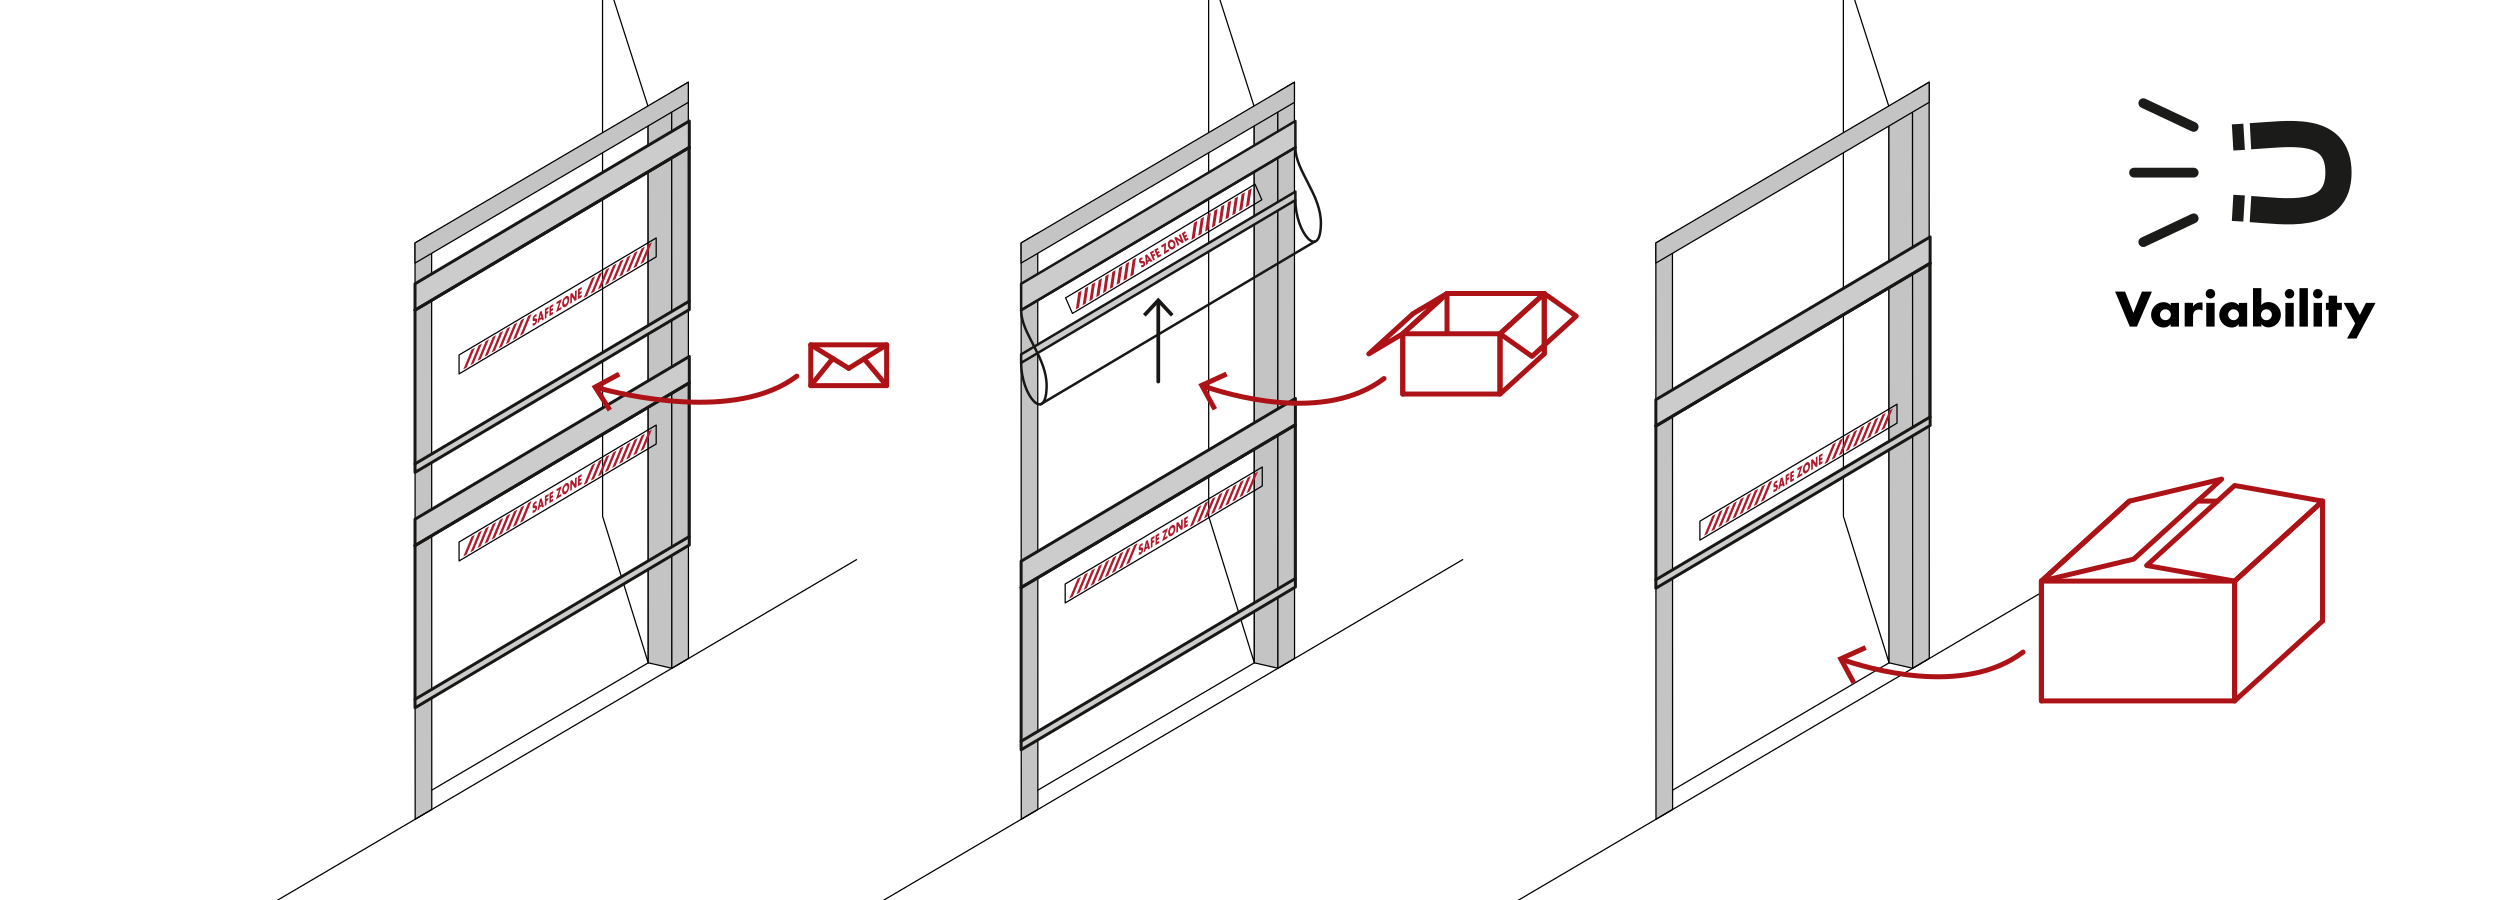 <svg xmlns="http://www.w3.org/2000/svg" viewBox="0 0 1000 360"><defs><style>.cls-1,.cls-10,.cls-12,.cls-13,.cls-4,.cls-7,.cls-8{fill:none;}.cls-1,.cls-2{stroke:#000;stroke-width:0.5px;}.cls-1,.cls-10,.cls-13,.cls-2,.cls-3,.cls-4,.cls-6,.cls-7,.cls-8{stroke-linecap:round;}.cls-1,.cls-10,.cls-12,.cls-13,.cls-2,.cls-3,.cls-4,.cls-6,.cls-7,.cls-8{stroke-linejoin:round;}.cls-2{fill:#c4c4c4;}.cls-3,.cls-6{fill:#ccc;}.cls-10,.cls-3,.cls-4,.cls-6,.cls-7{stroke:#181715;}.cls-3,.cls-4{stroke-width:1.2px;}.cls-5{fill:#ad1b2c;}.cls-8{stroke:#ad1316;stroke-width:2px;}.cls-9{fill:#ad1316;}.cls-10{stroke-width:1.5px;}.cls-11{fill:#181715;}.cls-12,.cls-13{stroke:#1b1b19;}.cls-12{stroke-width:10.48px;}.cls-13{stroke-width:3.93px;}</style></defs><g id="Vrstva_2" data-name="Vrstva 2"><path d="M853.36,125.16l3.4-8.51h4l-6,14h-2.84l-5.87-14h4Z"/><path d="M871.59,121.14v9.5h-3.36v-1A3.38,3.38,0,0,1,865.3,131a5.07,5.07,0,0,1,0-10.13,3.8,3.8,0,0,1,3,1.24v-.92ZM864,125.86a2.17,2.17,0,1,0,2.16-2.14A2.18,2.18,0,0,0,864,125.86Z"/><path d="M877.23,121.14v1.55a3.35,3.35,0,0,1,3.13-1.7l.65,0v3.21a2.77,2.77,0,0,0-1.43-.36c-1.57,0-2.35.91-2.35,2.69v4.07h-3.36v-9.5Z"/><path d="M886.06,117.48a1.89,1.89,0,1,1-1.89-1.88A1.88,1.88,0,0,1,886.06,117.48Zm-.21,13.16H882.5v-9.5h3.35Z"/><path d="M898.86,121.14v9.5H895.5v-1a3.4,3.4,0,0,1-2.94,1.36,5.07,5.07,0,0,1,0-10.13,3.8,3.8,0,0,1,3,1.24v-.92Zm-7.6,4.72a2.19,2.19,0,0,0,2.19,2.2,2.17,2.17,0,1,0-2.19-2.2Z"/><path d="M904.5,122.06a3.8,3.8,0,0,1,3-1.24,5.07,5.07,0,0,1,0,10.13,3.5,3.5,0,0,1-2.94-1.36v1h-3.36V115.26h3.36Zm-.11,3.82a2.18,2.18,0,1,0,2.19-2.16A2.19,2.19,0,0,0,904.39,125.88Z"/><path d="M917.71,117.48a1.89,1.89,0,1,1-1.88-1.88A1.88,1.88,0,0,1,917.71,117.48Zm-.21,13.16h-3.35v-9.5h3.35Z"/><path d="M923.15,130.64h-3.36V115.26h3.36Z"/><path d="M929,117.48a1.89,1.89,0,1,1-1.89-1.88A1.88,1.88,0,0,1,929,117.48Zm-.21,13.16h-3.36v-9.5h3.36Z"/><path d="M934.83,130.64h-3.36v-6.71h-1.11v-2.79h1.11v-2.86h3.36v2.86h1.91v2.79h-1.91Z"/><path d="M937.47,121.14h3.9l2.54,4.86,2.48-4.86h3.84l-7.64,14.26h-3.76l3.24-6Z"/><polygon class="cls-1" points="241.01 -14.16 259.24 42.66 259.29 265.13 241.04 206.55 241.01 -14.16"/><polygon class="cls-1" points="483.45 -14.16 501.68 42.66 501.73 265.13 483.48 206.55 483.45 -14.16"/><polygon class="cls-1" points="737.34 -14.16 755.57 42.66 755.62 265.13 737.37 206.55 737.34 -14.16"/><polygon class="cls-2" points="259.24 42.66 268.69 44.84 268.74 267.31 259.29 265.13 259.24 42.66"/><polygon class="cls-2" points="172.65 93.28 166.01 97.18 166.06 327.7 172.71 323.79 172.65 93.28"/><polygon class="cls-2" points="275.33 32.88 268.68 36.79 268.74 267.31 275.38 263.4 275.33 32.88"/><polygon class="cls-2" points="275.33 40.93 275.33 32.88 166.01 97.18 166.01 105.23 275.33 40.93"/><line class="cls-1" x1="110.48" y1="360.39" x2="342.62" y2="223.85"/><line class="cls-1" x1="172.71" y1="316.06" x2="259.29" y2="265.13"/><polygon class="cls-3" points="166.01 185.55 275.72 120.44 275.72 123.83 166.01 188.95 166.01 185.55"/><polygon class="cls-3" points="166.01 113.52 275.72 48.41 275.72 58.95 166.01 124.06 166.01 113.52"/><line class="cls-4" x1="166.01" y1="185.55" x2="166.01" y2="124.06"/><line class="cls-4" x1="275.72" y1="58.95" x2="275.72" y2="120.44"/><line class="cls-4" x1="275.72" y1="58.95" x2="166.01" y2="124.06"/><polygon class="cls-1" points="183.63 141.97 262.47 95.18 262.47 102.75 183.63 149.55 183.63 141.97"/><polygon class="cls-5" points="186.66 146.98 185.31 147.78 188.59 139.87 189.95 139.06 186.66 146.98"/><polygon class="cls-5" points="189.49 145.29 188.14 146.1 191.43 138.18 192.78 137.38 189.49 145.29"/><polygon class="cls-5" points="192.33 143.61 190.97 144.41 194.26 136.5 195.62 135.69 192.33 143.61"/><polygon class="cls-5" points="195.16 141.93 193.81 142.73 197.1 134.81 198.45 134.01 195.16 141.93"/><polygon class="cls-5" points="198 140.24 196.64 141.04 199.93 133.13 201.28 132.32 198 140.24"/><polygon class="cls-5" points="200.83 138.56 199.48 139.36 202.76 131.44 204.12 130.64 200.83 138.56"/><polygon class="cls-5" points="203.66 136.87 202.31 137.68 205.6 129.76 206.95 128.96 203.66 136.87"/><polygon class="cls-5" points="206.5 135.19 205.14 135.99 208.43 128.07 209.78 127.27 206.5 135.19"/><polygon class="cls-5" points="209.33 133.5 207.98 134.31 211.26 126.39 212.62 125.59 209.33 133.5"/><polygon class="cls-5" points="234.83 118.34 233.48 119.14 236.77 111.23 238.12 110.42 234.83 118.34"/><polygon class="cls-5" points="237.67 116.66 236.31 117.46 239.6 109.54 240.95 108.74 237.67 116.66"/><polygon class="cls-5" points="240.5 114.97 239.15 115.78 242.43 107.86 243.79 107.06 240.5 114.97"/><polygon class="cls-5" points="243.33 113.29 241.98 114.09 245.27 106.17 246.62 105.37 243.33 113.29"/><polygon class="cls-5" points="246.17 111.6 244.81 112.41 248.1 104.49 249.45 103.69 246.17 111.6"/><polygon class="cls-5" points="249 109.92 247.65 110.72 250.94 102.81 252.29 102 249 109.92"/><polygon class="cls-5" points="251.83 108.23 250.48 109.04 253.77 101.12 255.12 100.32 251.83 108.23"/><polygon class="cls-5" points="254.67 106.55 253.31 107.35 256.6 99.44 257.95 98.63 254.67 106.55"/><polygon class="cls-5" points="257.5 104.86 256.15 105.67 259.44 97.75 260.79 96.95 257.5 104.86"/><path class="cls-5" d="M214.47,126.68a.36.36,0,0,0-.43,0,.66.66,0,0,0-.29.51c0,.08,0,.14.06.16s.1.06.4,0,.62.15.61.73a2.49,2.49,0,0,1-.27,1.19,2.09,2.09,0,0,1-.74.81.91.91,0,0,1-.88.08l.29-1a.49.49,0,0,0,.58.06.72.72,0,0,0,.33-.58c0-.21-.09-.26-.4-.22s-.39,0-.48,0-.2-.32-.19-.67a2.19,2.19,0,0,1,.88-1.85,1.1,1.1,0,0,1,.81-.16Z"/><path class="cls-5" d="M215.82,128.11l-.19.8-.7.41,1-4.55.72-.43.92,3.4-.71.42-.16-.59Zm.48-2.33-.29,1.44.55-.33Z"/><path class="cls-5" d="M218.59,124.08v.66l.73-.44v.88l-.73.43v1.56l-.67.39.05-4,1.46-.87v.87Z"/><path class="cls-5" d="M220.45,123v.66l.75-.44v.87l-.75.44v.69l.79-.47v.87l-1.46.87.05-4,1.45-.86v.87Z"/><path class="cls-5" d="M224.57,122.73v.87l-2.19,1.3,1.24-3.81-1,.6v-.87l2.11-1.26-1.24,3.8Z"/><path class="cls-5" d="M227.34,118.55a1.76,1.76,0,0,1,.35,1.23,4.18,4.18,0,0,1-.5,1.9,2.61,2.61,0,0,1-.95,1.06c-.8.48-1.39-.08-1.38-1.32a4.28,4.28,0,0,1,.5-1.86,2.7,2.7,0,0,1,.94-1A.76.76,0,0,1,227.34,118.55ZM225.56,121c0,.63.3.94.7.7a2,2,0,0,0,.74-1.54c0-.61-.31-.92-.71-.69A2,2,0,0,0,225.56,121Z"/><path class="cls-5" d="M228.14,117.53l.66-.39,1.2,1.7,0-2.43.67-.39-.05,4-.66.4-1.2-1.7,0,2.42-.66.4Z"/><path class="cls-5" d="M231.88,116.18v.66l.75-.45v.88l-.75.44v.69l.79-.47v.87l-1.45.86,0-4,1.46-.87v.88Z"/><polygon class="cls-3" points="166.01 279.72 275.72 214.61 275.72 218.01 166.01 283.12 166.01 279.72"/><polygon class="cls-3" points="166.01 207.69 275.72 142.58 275.72 153.12 166.01 218.23 166.01 207.69"/><line class="cls-4" x1="166.01" y1="279.72" x2="166.01" y2="218.23"/><line class="cls-4" x1="275.72" y1="153.12" x2="275.72" y2="214.61"/><line class="cls-4" x1="275.72" y1="153.12" x2="166.01" y2="218.23"/><polygon class="cls-1" points="183.63 216.81 262.47 170.02 262.47 177.59 183.63 224.38 183.63 216.81"/><polygon class="cls-5" points="186.66 221.81 185.31 222.62 188.59 214.7 189.95 213.9 186.66 221.81"/><polygon class="cls-5" points="189.49 220.13 188.14 220.93 191.43 213.02 192.78 212.21 189.49 220.13"/><polygon class="cls-5" points="192.33 218.44 190.97 219.25 194.26 211.33 195.62 210.53 192.33 218.44"/><polygon class="cls-5" points="195.16 216.76 193.81 217.56 197.1 209.65 198.45 208.84 195.16 216.76"/><polygon class="cls-5" points="198 215.07 196.64 215.88 199.93 207.96 201.28 207.16 198 215.07"/><polygon class="cls-5" points="200.83 213.39 199.48 214.19 202.76 206.28 204.12 205.47 200.83 213.39"/><polygon class="cls-5" points="203.66 211.71 202.31 212.51 205.6 204.59 206.95 203.79 203.66 211.71"/><polygon class="cls-5" points="206.5 210.02 205.14 210.82 208.43 202.91 209.78 202.1 206.5 210.02"/><polygon class="cls-5" points="209.33 208.34 207.98 209.14 211.26 201.22 212.62 200.42 209.33 208.34"/><polygon class="cls-5" points="234.83 193.17 233.48 193.98 236.77 186.06 238.12 185.26 234.83 193.17"/><polygon class="cls-5" points="237.67 191.49 236.31 192.29 239.6 184.38 240.95 183.57 237.67 191.49"/><polygon class="cls-5" points="240.5 189.81 239.15 190.61 242.43 182.69 243.79 181.89 240.5 189.81"/><polygon class="cls-5" points="243.33 188.12 241.98 188.93 245.27 181.01 246.62 180.21 243.33 188.12"/><polygon class="cls-5" points="246.17 186.44 244.81 187.24 248.1 179.32 249.45 178.52 246.17 186.44"/><polygon class="cls-5" points="249 184.75 247.65 185.56 250.94 177.64 252.29 176.84 249 184.75"/><polygon class="cls-5" points="251.83 183.07 250.48 183.87 253.77 175.96 255.12 175.15 251.83 183.07"/><polygon class="cls-5" points="254.67 181.38 253.31 182.19 256.6 174.27 257.95 173.47 254.67 181.38"/><polygon class="cls-5" points="257.5 179.7 256.15 180.5 259.44 172.59 260.79 171.78 257.5 179.7"/><path class="cls-5" d="M214.47,201.51a.38.38,0,0,0-.43,0,.66.66,0,0,0-.29.52.2.2,0,0,0,.06.16c.08,0,.1,0,.4,0s.62.15.61.74a2.45,2.45,0,0,1-.27,1.18,2.12,2.12,0,0,1-.74.82.91.91,0,0,1-.88.08l.29-1a.47.47,0,0,0,.58.05.69.69,0,0,0,.33-.58c0-.21-.09-.26-.4-.22s-.39,0-.48,0-.2-.31-.19-.66a2.19,2.19,0,0,1,.88-1.86,1.15,1.15,0,0,1,.81-.16Z"/><path class="cls-5" d="M215.82,203l-.19.79-.7.42,1-4.55.72-.43.92,3.39-.71.42-.16-.59Zm.48-2.33-.29,1.43.55-.33Z"/><path class="cls-5" d="M218.59,198.91v.66l.73-.43V200l-.73.43V202l-.67.4.05-4,1.46-.87v.87Z"/><path class="cls-5" d="M220.45,197.8v.66l.75-.44v.87l-.75.45V200l.79-.47v.88l-1.46.86.05-4,1.45-.87v.88Z"/><path class="cls-5" d="M224.57,197.56v.87l-2.19,1.31,1.24-3.81-1,.59v-.87l2.11-1.26-1.24,3.81Z"/><path class="cls-5" d="M227.34,193.38a1.78,1.78,0,0,1,.35,1.24,4.17,4.17,0,0,1-.5,1.89,2.55,2.55,0,0,1-.95,1.06c-.8.48-1.39-.08-1.38-1.31a4.25,4.25,0,0,1,.5-1.86,2.73,2.73,0,0,1,.94-1.06C226.73,193.09,227.07,193.1,227.34,193.38Zm-1.78,2.49c0,.63.3.94.7.7A2,2,0,0,0,227,195c0-.61-.31-.92-.71-.68A2,2,0,0,0,225.56,195.87Z"/><path class="cls-5" d="M228.14,192.37l.66-.4,1.2,1.7,0-2.42.67-.4-.05,4-.66.39-1.2-1.7,0,2.43-.66.39Z"/><path class="cls-5" d="M231.88,191v.66l.75-.44v.87l-.75.45v.68l.79-.47v.87l-1.45.87,0-4,1.46-.86v.87Z"/><polygon class="cls-2" points="755.57 42.66 765.02 44.84 765.07 267.31 755.62 265.13 755.57 42.66"/><polygon class="cls-2" points="668.98 93.28 662.34 97.18 662.39 327.7 669.04 323.79 668.98 93.28"/><polygon class="cls-2" points="771.66 32.88 765.01 36.79 765.07 267.31 771.71 263.4 771.66 32.88"/><polygon class="cls-2" points="771.66 40.93 771.66 32.88 662.34 97.18 662.34 105.23 771.66 40.93"/><line class="cls-1" x1="606.81" y1="360.39" x2="816.56" y2="237.02"/><line class="cls-1" x1="669.04" y1="316.06" x2="755.62" y2="265.13"/><polygon class="cls-3" points="662.34 231.9 772.05 166.78 772.05 170.18 662.34 235.29 662.34 231.9"/><polygon class="cls-3" points="662.34 159.87 772.05 94.76 772.05 105.3 662.34 170.41 662.34 159.87"/><line class="cls-4" x1="662.34" y1="231.9" x2="662.34" y2="170.41"/><line class="cls-4" x1="772.05" y1="105.3" x2="772.05" y2="166.78"/><line class="cls-4" x1="772.05" y1="105.3" x2="662.34" y2="170.41"/><polygon class="cls-1" points="679.96 208.47 758.8 161.68 758.8 169.25 679.96 216.05 679.96 208.47"/><polygon class="cls-5" points="682.99 213.48 681.64 214.28 684.93 206.37 686.28 205.56 682.99 213.48"/><polygon class="cls-5" points="685.83 211.79 684.47 212.6 687.76 204.68 689.11 203.88 685.83 211.79"/><polygon class="cls-5" points="688.66 210.11 687.31 210.91 690.59 203 691.95 202.19 688.66 210.11"/><polygon class="cls-5" points="691.49 208.43 690.14 209.23 693.43 201.31 694.78 200.51 691.49 208.43"/><polygon class="cls-5" points="694.33 206.74 692.97 207.54 696.26 199.63 697.61 198.82 694.33 206.74"/><polygon class="cls-5" points="697.16 205.06 695.81 205.86 699.1 197.94 700.45 197.14 697.16 205.06"/><polygon class="cls-5" points="699.99 203.37 698.64 204.18 701.93 196.26 703.28 195.46 699.99 203.37"/><polygon class="cls-5" points="702.83 201.69 701.48 202.49 704.76 194.57 706.11 193.77 702.83 201.69"/><polygon class="cls-5" points="705.66 200 704.31 200.81 707.6 192.89 708.95 192.09 705.66 200"/><polygon class="cls-5" points="731.16 184.84 729.81 185.64 733.1 177.73 734.45 176.92 731.16 184.84"/><polygon class="cls-5" points="734 183.16 732.64 183.96 735.93 176.04 737.28 175.24 734 183.16"/><polygon class="cls-5" points="736.83 181.47 735.48 182.28 738.77 174.36 740.12 173.56 736.83 181.47"/><polygon class="cls-5" points="739.66 179.79 738.31 180.59 741.6 172.67 742.95 171.87 739.66 179.79"/><polygon class="cls-5" points="742.5 178.1 741.15 178.91 744.43 170.99 745.78 170.19 742.5 178.1"/><polygon class="cls-5" points="745.33 176.42 743.98 177.22 747.27 169.31 748.62 168.5 745.33 176.42"/><polygon class="cls-5" points="748.16 174.73 746.81 175.54 750.1 167.62 751.45 166.82 748.16 174.73"/><polygon class="cls-5" points="751 173.05 749.65 173.85 752.93 165.94 754.29 165.13 751 173.05"/><polygon class="cls-5" points="753.83 171.36 752.48 172.17 755.77 164.25 757.12 163.45 753.83 171.36"/><path class="cls-5" d="M710.8,193.18a.36.36,0,0,0-.43,0,.66.66,0,0,0-.29.51c0,.07,0,.14.06.16s.1.06.4,0,.62.15.61.73a2.49,2.49,0,0,1-.27,1.19,2,2,0,0,1-.74.81.91.91,0,0,1-.88.08l.29-1a.49.49,0,0,0,.58.06.69.69,0,0,0,.33-.58c0-.21-.09-.26-.4-.22s-.39,0-.48,0-.2-.32-.19-.67a2.21,2.21,0,0,1,.88-1.85,1.1,1.1,0,0,1,.81-.16Z"/><path class="cls-5" d="M712.15,194.61l-.19.8-.7.41,1-4.55.72-.43.92,3.4-.71.42-.16-.59Zm.48-2.33-.29,1.44.55-.33Z"/><path class="cls-5" d="M714.92,190.58v.66l.72-.44v.88l-.72.43,0,1.56-.66.39,0-4,1.46-.87v.87Z"/><path class="cls-5" d="M716.78,189.47v.66l.74-.44v.87l-.74.44v.69l.79-.47v.87l-1.46.87,0-4,1.45-.86V189Z"/><path class="cls-5" d="M720.9,189.23v.87l-2.19,1.3,1.24-3.81-1,.6v-.87l2.11-1.26-1.24,3.8Z"/><path class="cls-5" d="M723.67,185.05a1.71,1.71,0,0,1,.35,1.23,4.29,4.29,0,0,1-.49,1.9,2.63,2.63,0,0,1-1,1.06c-.8.48-1.39-.08-1.38-1.32a4.28,4.28,0,0,1,.5-1.86,2.78,2.78,0,0,1,.94-1.05A.76.76,0,0,1,723.67,185.05Zm-1.78,2.48c0,.63.3.94.71.7a2,2,0,0,0,.73-1.54c0-.61-.31-.92-.71-.69A2,2,0,0,0,721.89,187.53Z"/><path class="cls-5" d="M724.47,184l.66-.39,1.2,1.7,0-2.43.67-.39,0,4-.66.4-1.2-1.7,0,2.42-.67.4Z"/><path class="cls-5" d="M728.21,182.68v.66l.75-.45v.88l-.75.44v.69l.79-.47v.87l-1.45.86,0-4,1.46-.87v.88Z"/><polygon class="cls-2" points="501.68 42.66 511.13 44.84 511.18 267.31 501.73 265.13 501.68 42.66"/><polygon class="cls-2" points="415.09 93.28 408.45 97.18 408.5 327.7 415.15 323.79 415.09 93.28"/><polygon class="cls-2" points="517.77 32.88 511.13 36.79 511.18 267.31 517.82 263.4 517.77 32.88"/><polygon class="cls-2" points="517.77 40.93 517.77 32.88 408.45 97.18 408.45 105.23 517.77 40.93"/><line class="cls-1" x1="352.92" y1="360.39" x2="585.07" y2="223.85"/><line class="cls-1" x1="415.15" y1="316.06" x2="501.73" y2="265.13"/><polygon class="cls-6" points="408.45 141.75 518.16 76.64 518.16 80.03 408.45 145.15 408.45 141.75"/><polygon class="cls-6" points="408.45 113.52 518.16 48.41 518.16 58.95 408.45 124.06 408.45 113.52"/><line class="cls-7" x1="518.16" y1="58.95" x2="408.45" y2="124.06"/><polygon class="cls-1" points="426.24 119.14 502 73.67 504.74 79.91 428.98 125.37 426.24 119.14"/><polygon class="cls-5" points="431.62 122.99 430.32 123.77 431.32 116.96 432.62 116.18 431.62 122.99"/><polygon class="cls-5" points="434.34 121.35 433.04 122.14 434.04 115.33 435.34 114.55 434.34 121.35"/><polygon class="cls-5" points="437.06 119.72 435.76 120.5 436.76 113.69 438.06 112.91 437.06 119.72"/><polygon class="cls-5" points="439.79 118.08 438.49 118.86 439.49 112.05 440.79 111.27 439.79 118.08"/><polygon class="cls-5" points="442.51 116.44 441.21 117.23 442.21 110.42 443.51 109.64 442.51 116.44"/><polygon class="cls-5" points="445.23 114.81 443.93 115.59 444.93 108.78 446.23 108 445.23 114.81"/><polygon class="cls-5" points="447.95 113.17 446.65 113.95 447.65 107.14 448.95 106.36 447.95 113.17"/><polygon class="cls-5" points="450.67 111.54 449.37 112.32 450.37 105.51 451.67 104.73 450.67 111.54"/><polygon class="cls-5" points="453.39 109.9 452.09 110.68 453.09 103.87 454.39 103.09 453.39 109.9"/><polygon class="cls-5" points="477.89 95.17 476.59 95.95 477.59 89.15 478.89 88.36 477.89 95.17"/><polygon class="cls-5" points="480.61 93.54 479.31 94.32 480.31 87.51 481.61 86.73 480.61 93.54"/><polygon class="cls-5" points="483.33 91.9 482.03 92.68 483.03 85.87 484.33 85.09 483.33 91.9"/><polygon class="cls-5" points="486.05 90.27 484.75 91.05 485.75 84.24 487.05 83.46 486.05 90.27"/><polygon class="cls-5" points="488.77 88.63 487.47 89.41 488.47 82.6 489.77 81.82 488.77 88.63"/><polygon class="cls-5" points="491.49 86.99 490.19 87.77 491.19 80.97 492.49 80.18 491.49 86.99"/><polygon class="cls-5" points="494.21 85.36 492.92 86.14 493.92 79.33 495.22 78.55 494.21 85.36"/><polygon class="cls-5" points="496.94 83.72 495.64 84.5 496.64 77.69 497.94 76.91 496.94 83.72"/><polygon class="cls-5" points="499.66 82.08 498.36 82.86 499.36 76.06 500.66 75.28 499.66 82.08"/><path class="cls-5" d="M457,103.83a.56.56,0,0,0-.51,0,.37.37,0,0,0-.16.45.22.22,0,0,0,.13.12c.11,0,.14,0,.47,0a.78.78,0,0,1,1,.55,1.45,1.45,0,0,1,.11,1,1.29,1.29,0,0,1-.58.74,1.32,1.32,0,0,1-1,.14l0-.85a.78.78,0,0,0,.7,0,.4.4,0,0,0,.18-.51c-.08-.17-.2-.21-.55-.14a1.11,1.11,0,0,1-.58,0,.86.86,0,0,1-.46-.53,1.22,1.22,0,0,1,.37-1.6,1.46,1.46,0,0,1,.88-.21Z"/><path class="cls-5" d="M459.07,104.89l.07.67-.68.41-.43-3.84.69-.42,2.31,2.72-.68.41-.4-.48Zm-.27-2,.17,1.21.53-.32Z"/><path class="cls-5" d="M460.87,101.32l.23.55.7-.42.3.72-.69.42.54,1.28-.64.39L459.93,101l1.41-.85.3.72Z"/><path class="cls-5" d="M462.66,100.25l.23.54.71-.43.31.72-.72.43.24.57.76-.46.3.72-1.39.84-1.39-3.27,1.4-.84.3.72Z"/><path class="cls-5" d="M467.41,99.69l.3.72-2.1,1.26.08-3.24-1,.58-.31-.73,2-1.22-.08,3.25Z"/><path class="cls-5" d="M469.16,96a1.91,1.91,0,0,1,.85,1,2.4,2.4,0,0,1,.11,1.6,1.64,1.64,0,0,1-.74,1c-.77.47-1.67.06-2.1-1a2.45,2.45,0,0,1-.09-1.58,1.75,1.75,0,0,1,.73-1A1.2,1.2,0,0,1,469.16,96ZM468,98.21c.22.52.7.74,1.08.51a1.09,1.09,0,0,0,.31-1.34c-.22-.5-.7-.73-1.08-.5A1.09,1.09,0,0,0,468,98.21Z"/><path class="cls-5" d="M469.72,95.1l.64-.39,2,1.3-.85-2,.64-.39,1.38,3.27-.63.39-2-1.3.84,2-.63.39Z"/><path class="cls-5" d="M473.63,93.65l.23.55.72-.43.3.72-.72.43.24.56.76-.45.3.72-1.39.84-1.38-3.28,1.39-.83.31.72Z"/><polygon class="cls-3" points="408.45 296.52 518.16 231.4 518.16 234.8 408.45 299.91 408.45 296.52"/><polygon class="cls-3" points="408.45 224.49 518.16 159.38 518.16 169.91 408.45 235.03 408.45 224.49"/><line class="cls-4" x1="408.45" y1="296.52" x2="408.45" y2="235.03"/><line class="cls-4" x1="518.16" y1="169.91" x2="518.16" y2="231.4"/><line class="cls-4" x1="518.16" y1="169.91" x2="408.45" y2="235.03"/><polygon class="cls-1" points="426.07 233.6 504.91 186.81 504.91 194.38 426.07 241.18 426.07 233.6"/><polygon class="cls-5" points="429.1 238.61 427.75 239.41 431.04 231.5 432.39 230.69 429.1 238.61"/><polygon class="cls-5" points="431.94 236.92 430.58 237.73 433.87 229.81 435.22 229.01 431.94 236.92"/><polygon class="cls-5" points="434.77 235.24 433.42 236.04 436.7 228.13 438.06 227.32 434.77 235.24"/><polygon class="cls-5" points="437.6 233.55 436.25 234.36 439.54 226.44 440.89 225.64 437.6 233.55"/><polygon class="cls-5" points="440.44 231.87 439.08 232.67 442.37 224.76 443.72 223.95 440.44 231.87"/><polygon class="cls-5" points="443.27 230.18 441.92 230.99 445.2 223.07 446.56 222.27 443.27 230.18"/><polygon class="cls-5" points="446.1 228.5 444.75 229.3 448.04 221.39 449.39 220.58 446.1 228.5"/><polygon class="cls-5" points="448.94 226.81 447.58 227.62 450.87 219.7 452.23 218.9 448.94 226.81"/><polygon class="cls-5" points="451.77 225.13 450.42 225.93 453.71 218.02 455.06 217.21 451.77 225.13"/><polygon class="cls-5" points="477.27 209.97 475.92 210.77 479.21 202.86 480.56 202.05 477.27 209.97"/><polygon class="cls-5" points="480.11 208.28 478.75 209.09 482.04 201.17 483.39 200.37 480.11 208.28"/><polygon class="cls-5" points="482.94 206.6 481.59 207.4 484.88 199.49 486.23 198.68 482.94 206.6"/><polygon class="cls-5" points="485.77 204.91 484.42 205.72 487.71 197.8 489.06 197 485.77 204.91"/><polygon class="cls-5" points="488.61 203.23 487.26 204.03 490.54 196.12 491.9 195.31 488.61 203.23"/><polygon class="cls-5" points="491.44 201.54 490.09 202.35 493.38 194.43 494.73 193.63 491.44 201.54"/><polygon class="cls-5" points="494.28 199.86 492.92 200.66 496.21 192.75 497.56 191.94 494.28 199.86"/><polygon class="cls-5" points="497.11 198.18 495.76 198.98 499.04 191.06 500.4 190.26 497.11 198.18"/><polygon class="cls-5" points="499.94 196.49 498.59 197.3 501.88 189.38 503.23 188.58 499.94 196.49"/><path class="cls-5" d="M456.91,218.31a.36.36,0,0,0-.43,0,.67.67,0,0,0-.29.51c0,.07,0,.14.06.16s.1.06.4,0,.62.15.61.74a2.52,2.52,0,0,1-.27,1.19,2,2,0,0,1-.74.81.91.91,0,0,1-.88.08l.29-1a.49.49,0,0,0,.58.06.69.69,0,0,0,.33-.58c0-.22-.09-.26-.39-.22s-.4,0-.49,0-.2-.32-.19-.67a2.21,2.21,0,0,1,.88-1.85,1.1,1.1,0,0,1,.81-.16Z"/><path class="cls-5" d="M458.26,219.74l-.19.79-.7.42,1-4.55.72-.43.92,3.4-.71.42-.16-.59Zm.48-2.33-.29,1.44.55-.33Z"/><path class="cls-5" d="M461,215.7v.66l.72-.43v.87l-.72.44,0,1.56-.66.39,0-4,1.46-.87v.88Z"/><path class="cls-5" d="M462.89,214.6v.66l.74-.45v.88l-.74.44v.69l.79-.47v.87l-1.45.86,0-4,1.45-.86v.87Z"/><path class="cls-5" d="M467,214.35v.88l-2.19,1.3,1.24-3.81-1,.6v-.88l2.11-1.25-1.23,3.8Z"/><path class="cls-5" d="M469.78,210.18a1.71,1.71,0,0,1,.35,1.23,4.33,4.33,0,0,1-.49,1.9,2.63,2.63,0,0,1-1,1.06c-.8.48-1.39-.08-1.38-1.32a4.28,4.28,0,0,1,.5-1.86,2.89,2.89,0,0,1,.94-1.06C469.17,209.88,469.51,209.89,469.78,210.18ZM468,212.66c0,.63.3.94.71.7a2,2,0,0,0,.73-1.54c0-.62-.31-.92-.71-.69A2,2,0,0,0,468,212.66Z"/><path class="cls-5" d="M470.58,209.16l.66-.39,1.2,1.7,0-2.43.67-.39-.05,4-.66.4-1.2-1.7,0,2.42-.67.4Z"/><path class="cls-5" d="M474.32,207.81v.66l.75-.45v.88l-.75.44V210l.79-.47v.88l-1.45.86,0-4,1.46-.87v.88Z"/><rect class="cls-8" x="324.3" y="137.94" width="30.35" height="16.31"/><line class="cls-8" x1="324.3" y1="154.25" x2="333.11" y2="143.39"/><line class="cls-8" x1="354.65" y1="154.25" x2="345.63" y2="143.52"/><line class="cls-8" x1="324.3" y1="137.94" x2="339.48" y2="147.33"/><line class="cls-8" x1="354.65" y1="137.94" x2="339.48" y2="147.33"/><path class="cls-8" d="M318.71,150.46c-24.23,18.44-69.75,7.4-80,4.59"/><polygon class="cls-9" points="247.21 148.75 248.16 150.51 239.48 155.19 244.78 163.5 243.09 164.58 236.64 154.45 247.21 148.75"/><path class="cls-7" d="M408.45,124.06c0,9.45,10.41,18.92,10.2,30.6-.28,15-10.2,3.48-10.2-9.51"/><line class="cls-6" x1="525.93" y1="96.62" x2="416.22" y2="161.73"/><path class="cls-7" d="M518.16,59c0,9.45,10.41,18.91,10.2,30.6-.27,15-10.2,3.47-10.2-9.52"/><polygon class="cls-8" points="578.81 117.39 561.1 133.5 547.51 141.56 565.22 125.45 578.81 117.39"/><polyline class="cls-8" points="561.1 157.63 561.1 133.5 578.81 117.39"/><polyline class="cls-8" points="578.81 133.18 578.81 117.39 617.71 117.39 617.71 141.52"/><polygon class="cls-8" points="617.71 141.52 600 157.63 600 133.5 617.71 117.39 617.71 141.52"/><rect class="cls-8" x="561.1" y="133.5" width="38.9" height="24.12"/><polygon class="cls-8" points="617.71 117.39 600 133.5 612.78 142.56 630.49 126.46 617.71 117.39"/><polyline class="cls-8" points="816.56 280.37 816.56 232.45 851.75 200.45"/><line class="cls-8" x1="929.02" y1="200.45" x2="929.02" y2="248.37"/><line class="cls-8" x1="879.22" y1="200.45" x2="886.86" y2="200.45"/><polygon class="cls-8" points="929.02 248.37 893.84 280.37 893.84 232.45 929.02 200.45 929.02 248.37"/><rect class="cls-8" x="816.56" y="232.45" width="77.27" height="47.92"/><polygon class="cls-8" points="929.02 200.45 893.84 232.45 858.65 226.2 893.84 194.2 929.02 200.45"/><path class="cls-8" d="M553.61,151.41c-24,18.28-63,6.25-72.27,3"/><polygon class="cls-9" points="490.25 148.69 491.07 150.51 482.09 154.58 486.81 163.24 485.06 164.2 479.31 153.65 490.25 148.69"/><line class="cls-10" x1="463.31" y1="152.62" x2="463.31" y2="120.65"/><polygon class="cls-11" points="469.44 125.62 468.35 126.65 463.31 121.23 458.27 126.65 457.18 125.62 463.31 119.03 469.44 125.62"/><path class="cls-8" d="M809.21,260.83c-24,18.27-63,6.24-72.27,3"/><polygon class="cls-9" points="745.84 258.1 746.67 259.92 737.69 264 742.41 272.66 740.65 273.61 734.9 263.06 745.84 258.1"/><polygon class="cls-8" points="851.75 200.45 816.56 232.45 853.48 223.65 888.66 191.65 851.75 200.45"/><path class="cls-12" d="M900.19,54.5c14.67-.78,35.2-4.9,35.2,14.56s-22,15.35-35.2,14.56"/><line class="cls-13" x1="877.46" y1="69.06" x2="853.63" y2="69.06"/><line class="cls-13" x1="877.46" y1="50.76" x2="857.33" y2="41.28"/><line class="cls-13" x1="877.46" y1="87.35" x2="857.33" y2="96.83"/><line class="cls-12" x1="897.64" y1="83.41" x2="893.04" y2="83.14"/><line class="cls-12" x1="897.64" y1="54.71" x2="893.04" y2="54.98"/></g></svg>
